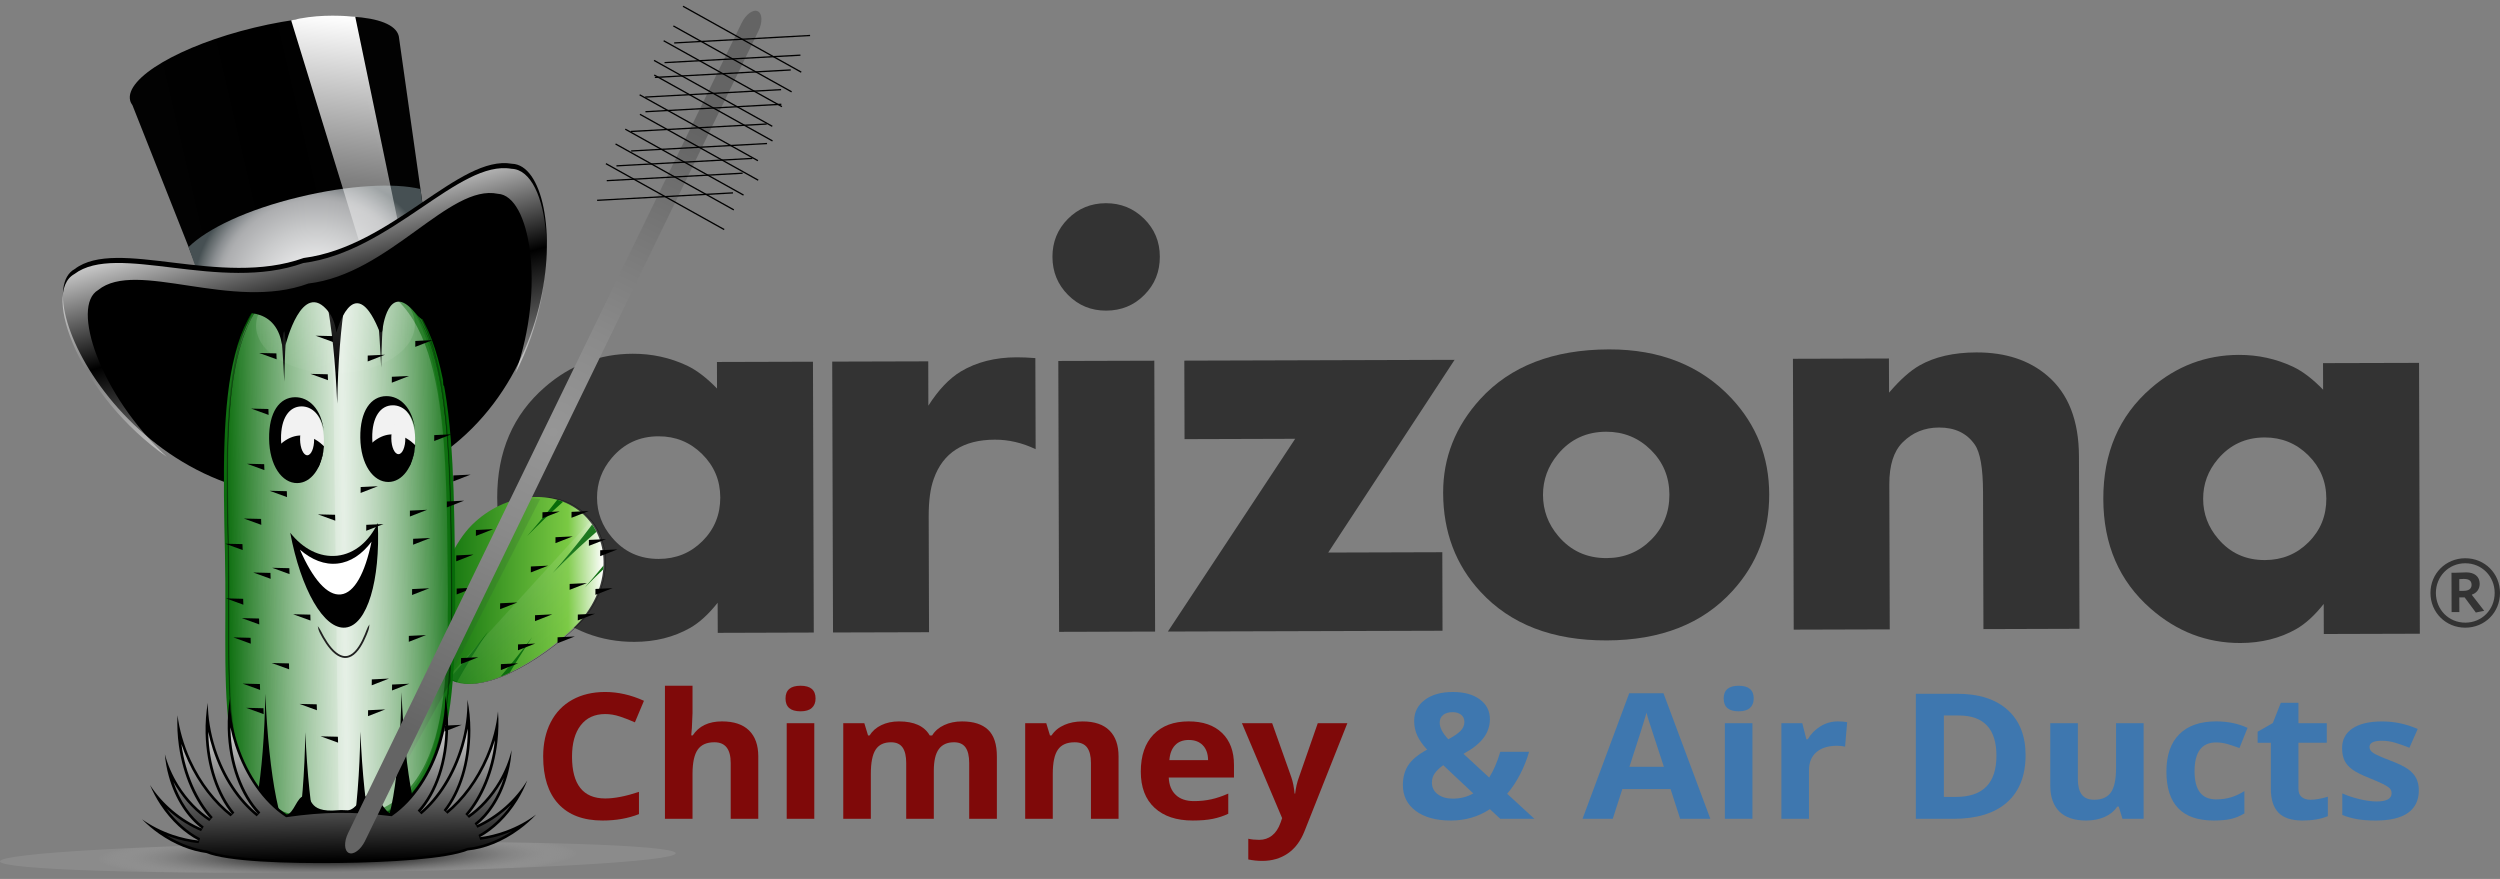 <?xml version="1.0" encoding="UTF-8"?> <svg xmlns="http://www.w3.org/2000/svg" xmlns:xlink="http://www.w3.org/1999/xlink" version="1.1" id="Layer_1" x="0px" y="0px" viewBox="0 0 1920 675" style="enable-background:new 0 0 1920 675;" xml:space="preserve"><rect x="0" y="0" width="1920" height="675" fill="#808080" stroke="none"/> <style type="text/css"> .st0{fill:#333333;} .st1{opacity:0.72;fill:none;stroke:#000000;stroke-width:0.25;stroke-miterlimit:10;} .st2{clip-path:url(#SVGID_00000134244778491324157380000014971723193932186257_);} .st3{fill:#076B09;} .st4{opacity:0.2;fill:url(#SVGID_00000080896449025932887160000006828116398030749109_);} .st5{opacity:0.16;fill:#2B4733;} .st6{fill:url(#SVGID_00000027605119799942826770000012945817992465914256_);} .st7{fill:url(#SVGID_00000127722221344785174540000000329671783141285308_);} .st8{fill:url(#SVGID_00000069375282800013490490000002764836224413798788_);} .st9{fill:url(#SVGID_00000132781947456951498350000015406504591082906554_);} .st10{opacity:0.22;} .st11{opacity:0.27;} .st12{fill:url(#SVGID_00000136376864285778036460000001149107547466080430_);} .st13{fill:url(#SVGID_00000145750407632717061040000002552440331885754528_);} .st14{opacity:0.28;} .st15{fill:url(#SVGID_00000109718780698173261040000016807768542469329536_);} .st16{opacity:0.67;} .st17{fill:#F2F2F2;} .st18{fill:#FFFFFF;} .st19{fill:#202020;} .st20{clip-path:url(#SVGID_00000008150606494938857830000013652746964058393991_);} .st21{opacity:0.28;fill:url(#SVGID_00000080202476986789641640000001053019237562229649_);} .st22{fill:url(#SVGID_00000060003558769631623650000014447502270831869339_);} .st23{fill:url(#SVGID_00000026164470265196829790000008051095179963958965_);} .st24{fill:url(#SVGID_00000115513149387103769630000007417089647448458930_);} .st25{fill:url(#SVGID_00000006687927971260463420000010999257701858429611_);} .st26{fill:none;stroke:#000000;stroke-miterlimit:10;} .st27{fill:#7F0909;} .st28{fill:#3E77AF;} </style> <g> <path class="st0" d="M624.98,485.8l-73.75,0.23l-0.08-23.11c-6.99,8.86-14.07,15.3-21.23,19.37c-12.49,7.06-26.75,10.63-42.7,10.66 c-25.84,0.08-48.84-8.75-69.03-26.43c-24.12-21.15-36.23-49.17-36.34-84.12c-0.09-35.53,12.17-63.94,36.73-85.2 c19.49-16.92,41.92-25.44,67.31-25.52c14.77-0.05,28.67,2.99,41.69,9.08c7.47,3.56,15.17,9.43,23.09,17.63L550.61,278l73.74-0.21 L624.98,485.8z M553.17,382.01c-0.04-13.08-4.72-24.19-13.97-33.32c-9.23-9.1-20.4-13.66-33.5-13.61 c-14.57,0.03-26.51,5.58-35.86,16.62c-7.57,8.93-11.36,19.12-11.32,30.58c0.04,11.48,3.89,21.66,11.5,30.54 c9.25,11,21.24,16.47,35.95,16.43c13.25-0.04,24.45-4.62,33.54-13.71C548.66,406.41,553.19,395.24,553.17,382.01z"></path> <path class="st0" d="M795.37,344.98c-10.31-4.92-20.74-7.35-31.33-7.31c-24.15,0.06-39.78,10.05-46.85,29.94 c-2.66,7.2-3.97,16.84-3.95,28.95l0.26,88.98l-73.74,0.21l-0.62-208.03l73.76-0.21l0.08,34.06c7.7-12.12,16.04-20.89,24.95-26.28 c12.05-7.21,26.36-10.84,42.88-10.88c3.94-0.01,8.7,0.19,14.34,0.61L795.37,344.98z"></path> <path class="st0" d="M890.75,197.07c0.04,11.62-3.93,21.46-11.88,29.42c-7.92,8.02-17.7,12.04-29.34,12.07 c-11.48,0.04-21.22-3.94-29.24-12c-7.99-8.02-11.98-17.77-12.01-29.25c-0.04-11.47,3.91-21.21,11.85-29.2 c7.96-8.01,17.68-12.01,29.14-12.05c11.47-0.03,21.25,3.92,29.34,11.87C886.67,175.88,890.74,185.6,890.75,197.07z"></path> <rect x="813.08" y="277.12" transform="matrix(1 -2.912625e-03 2.912625e-03 1 -1.107 2.477)" class="st0" width="73.73" height="208.03"></rect> <path class="st0" d="M1117.13,276.35l-97.07,148.01l87.64-0.26l0.16,60.31l-210.93,0.62L994.69,337l-84.96,0.26l-0.17-60.29 L1117.13,276.35z"></path> <path class="st0" d="M1358.75,379.61c0.08,28.84-9.32,53.62-28.27,74.3c-22.92,25.18-55.08,37.81-96.5,37.93 c-41.54,0.12-73.86-12.33-96.97-37.37c-19-20.55-28.59-45.88-28.68-75.91c-0.08-27.04,9.42-51.07,28.49-72.04 c23.08-25.32,56-38.06,98.77-38.19c39.27-0.1,70.67,12.44,94.23,37.61C1349.02,326.51,1358.68,351.08,1358.75,379.61z M1282.1,379.84c-0.04-13.5-4.79-24.95-14.25-34.3c-9.5-9.35-20.93-14-34.31-13.97c-15.18,0.05-27.49,5.78-37.01,17.22 c-7.68,9.19-11.53,19.65-11.51,31.34c0.05,11.86,3.94,22.36,11.7,31.5c9.58,11.38,21.93,17.04,37.1,16.99 c13.56-0.04,24.98-4.74,34.35-14.16C1277.48,405.06,1282.14,393.52,1282.1,379.84z"></path> <path class="st0" d="M1597.04,482.92l-73.76,0.23l-0.31-105.22c-0.05-18.36-2.17-30.51-6.35-36.47 c-6.12-8.79-15.26-13.16-27.42-13.12c-11.15,0.02-20.48,3.86-28.04,11.45c-6.84,6.87-10.2,17.58-10.16,32.15l0.33,111.41 l-73.76,0.22l-0.59-208.03l73.72-0.22l0.1,26.23c8.47-9.89,16.28-16.85,23.43-20.91c11.64-6.61,26.17-9.94,43.6-9.99 c22.39-0.07,40.62,5.93,54.67,18c16.02,13.68,24.06,34.29,24.15,61.78L1597.04,482.92z"></path> <path class="st0" d="M1858.44,486.7l-73.76,0.22l-0.06-23.1c-6.99,8.85-14.08,15.29-21.22,19.36 c-12.49,7.05-26.75,10.61-42.73,10.66c-25.81,0.07-48.84-8.75-69.01-26.46c-24.11-21.12-36.23-49.15-36.32-84.09 c-0.1-35.54,12.13-63.94,36.68-85.21c19.52-16.91,41.97-25.43,67.36-25.52c14.74-0.05,28.64,3,41.63,9.08 c7.5,3.58,15.19,9.44,23.13,17.65l-0.06-20.4l73.75-0.2L1858.44,486.7z M1786.62,382.89c-0.02-13.08-4.7-24.19-13.93-33.31 c-9.25-9.11-20.42-13.66-33.51-13.62c-14.56,0.04-26.52,5.59-35.86,16.62c-7.57,8.95-11.34,19.13-11.3,30.59 c0.02,11.47,3.87,21.66,11.46,30.54c9.25,11,21.22,16.47,35.99,16.42c13.2-0.03,24.42-4.61,33.49-13.7 C1782.14,407.31,1786.66,396.12,1786.62,382.89z"></path> <g> <path class="st0" d="M1893.42,482.06c-14.96,0.05-26.78-11.61-26.83-26.58c-0.05-14.97,11.71-26.7,26.67-26.75 c14.98-0.04,26.7,11.62,26.74,26.58C1920.04,470.28,1908.4,482.01,1893.42,482.06z M1893.27,432.59 c-12.76,0.05-22.51,10.11-22.51,22.86c0.06,12.78,9.9,22.77,22.66,22.75c12.77-0.04,22.52-10.12,22.49-22.88 C1915.87,442.57,1906.05,432.57,1893.27,432.59z M1901.45,470.42l-8.61-11.63l-4.1,0.01l0.05,11.26l-5.96,0.01l-0.09-30.21 l3.48-0.01c0,0,6.32-0.25,7.83-0.26c6.25,0,10.34,3.09,10.36,8.78c0.02,4.12-2.49,7.18-5.97,8.27l0,0.32l9.43,12.14 L1901.45,470.42z M1892.15,444.62c-0.9,0-2.3,0.1-3.43,0.16l0.03,8.99l3.28-0.01c4.19-0.01,6.15-1.76,6.14-4.63 C1898.16,445.84,1895.93,444.61,1892.15,444.62z"></path> </g> <path class="st1" d="M450.36,395.44c22.01,21.38,19.01,59.36-6.68,84.79c-25.67,25.45-78.75,59.33-100.72,37.95 c-22.02-21.38-4.62-89.93,21.05-115.38C377.51,389.41,421.71,367.6,450.36,395.44z"></path> <g> <defs> <path id="SVGID_1_" d="M448.81,395.78c21.99,21.4,19.01,59.36-6.69,84.79c-25.68,25.46-78.74,59.34-100.73,37.95 c-22.02-21.38-4.61-89.93,21.07-115.38C388.13,377.69,426.79,374.4,448.81,395.78z"></path> </defs> <linearGradient id="SVGID_00000006706254422893519780000008764197165723107751_" gradientUnits="userSpaceOnUse" x1="331.347" y1="453.484" x2="463.533" y2="453.484"> <stop offset="0" style="stop-color:#076B09"></stop> <stop offset="0.794" style="stop-color:#7AC943"></stop> <stop offset="1" style="stop-color:#FFFFFF"></stop> </linearGradient> <use xlink:href="#SVGID_1_" style="overflow:visible;fill:url(#SVGID_00000006706254422893519780000008764197165723107751_);"></use> <clipPath id="SVGID_00000086657011761588321090000001559048764470225546_"> <use xlink:href="#SVGID_1_" style="overflow:visible;"></use> </clipPath> <g style="clip-path:url(#SVGID_00000086657011761588321090000001559048764470225546_);"> <g> <path class="st3" d="M375.06,484.59c-32.29,42.84-61.83,71.85-69.13,66.88l29.26,19.96 C327.91,566.45,345.35,529.18,375.06,484.59z"></path> </g> <g> <path class="st3" d="M408.75,489.25c-32.28,42.85-61.84,71.85-69.13,66.88l29.24,19.97 C361.59,571.12,379.02,533.84,408.75,489.25z"></path> </g> <g> <path class="st3" d="M424.48,440.03c37.8-38.25,71.04-63.15,77.56-57.27l-26.27-23.62 C482.33,365.03,459.99,399.69,424.48,440.03z"></path> </g> <g> <path class="st3" d="M448.99,451.35c37.79-38.24,71.02-63.14,77.57-57.25l-26.28-23.63 C506.84,376.36,484.49,411.03,448.99,451.35z"></path> </g> <g> <path class="st3" d="M404.74,411.77c37.8-38.26,71.01-63.15,77.57-57.27l-26.3-23.62C462.58,336.77,440.24,371.44,404.74,411.77 z"></path> </g> </g> </g> <linearGradient id="SVGID_00000049218952634423708690000000184303479894901121_" gradientUnits="userSpaceOnUse" x1="356.554" y1="512.446" x2="428.138" y2="598.347" gradientTransform="matrix(1 -0.012 0.012 1 -5.213 -96.645)"> <stop offset="0" style="stop-color:#FFFFFF"></stop> <stop offset="1" style="stop-color:#FFFFFF;stop-opacity:0"></stop> </linearGradient> <path style="opacity:0.2;fill:url(#SVGID_00000049218952634423708690000000184303479894901121_);" d="M453.72,399.92L344.41,519.85 c23.06,17.79,73.77-14.74,98.71-39.48C467.14,456.57,471.31,421.81,453.72,399.92z"></path> <polyline class="st5" points="403.81,382.27 340.44,512.75 346.31,517.76 414.81,383.28 "></polyline> <polyline points="367.33,504.76 354.08,505.4 354.06,509.94 "></polyline> <polyline points="441.47,488.8 428.22,489.44 428.19,493.98 "></polyline> <polyline points="457.02,471.34 443.77,471.96 443.73,476.51 "></polyline> <polyline points="450.75,447.81 437.49,448.45 437.46,452.99 "></polyline> <polyline points="474.22,421.94 460.96,422.59 460.93,427.13 "></polyline> <polyline points="465.54,414.02 452.28,414.68 452.26,419.22 "></polyline> <polyline points="424.15,471.83 410.91,472.47 410.88,477.02 "></polyline> <polyline points="411.1,494.25 397.85,494.89 397.81,499.42 "></polyline> <polyline points="397.94,509.41 384.68,510.05 384.65,514.6 "></polyline> <polyline points="397.35,462.68 384.11,463.31 384.06,467.86 "></polyline> <polyline points="420.97,434.43 407.7,435.06 407.67,439.62 "></polyline> <polyline points="439.86,411.95 426.62,412.58 426.59,417.13 "></polyline> <polyline points="452.19,392.47 438.94,393.11 438.9,397.65 "></polyline> <polyline points="429.86,392.79 416.61,393.42 416.56,397.98 "></polyline> <radialGradient id="SVGID_00000149355661752574136740000008955915645149603981_" cx="1881.927" cy="1962.574" r="82.61" gradientTransform="matrix(2.223 -0.027 2.719783e-03 0.218 -3929.709 280.478)" gradientUnits="userSpaceOnUse"> <stop offset="0" style="stop-color:#000000"></stop> <stop offset="0.11" style="stop-color:#050505;stop-opacity:0.9"></stop> <stop offset="0.234" style="stop-color:#121212;stop-opacity:0.787"></stop> <stop offset="0.365" style="stop-color:#292929;stop-opacity:0.669"></stop> <stop offset="0.5" style="stop-color:#484848;stop-opacity:0.545"></stop> <stop offset="0.639" style="stop-color:#717171;stop-opacity:0.419"></stop> <stop offset="0.781" style="stop-color:#A3A3A3;stop-opacity:0.29"></stop> <stop offset="0.923" style="stop-color:#DDDDDD;stop-opacity:0.161"></stop> <stop offset="1" style="stop-color:#FFFFFF;stop-opacity:0.091"></stop> </radialGradient> <path style="fill:url(#SVGID_00000149355661752574136740000008955915645149603981_);" d="M518.93,655.3 c0.08,6.31-116.02,12.83-259.33,14.56C116.3,671.59,0.08,667.87,0,661.56c-0.08-6.31,116.02-12.83,259.33-14.56 C402.63,645.27,518.85,648.99,518.93,655.3z"></path> <linearGradient id="SVGID_00000034810411474719026540000016223303403950872207_" gradientUnits="userSpaceOnUse" x1="321.87" y1="430.763" x2="135.943" y2="490.445" gradientTransform="matrix(0.997 0.082 -0.082 0.997 36.056 -327.734)"> <stop offset="0" style="stop-color:#020202"></stop> <stop offset="0.551" style="stop-color:#000000"></stop> <stop offset="1" style="stop-color:#020202"></stop> </linearGradient> <path style="fill:url(#SVGID_00000034810411474719026540000016223303403950872207_);" d="M339.01,258.79L306.29,27.87l-0.03,0.01 c-0.04-0.1-0.01-0.2-0.04-0.28c-4.29-17.24-53.95-20.09-110.9-6.39c-56.97,13.72-99.64,38.81-95.35,56.05 c0.31,1.27,0.95,2.47,1.76,3.57l85,214.63L339.01,258.79z"></path> <g> <radialGradient id="SVGID_00000032624988485257569050000012491490496697832851_" cx="932.755" cy="1821.834" r="63.293" gradientTransform="matrix(1.493 0.12 -0.122 1.466 -927.287 -2556.573)" gradientUnits="userSpaceOnUse"> <stop offset="0" style="stop-color:#E5E2DF"></stop> <stop offset="0" style="stop-color:#F1EFEE"></stop> <stop offset="0" style="stop-color:#FFFFFF"></stop> <stop offset="0.188" style="stop-color:#F0F0F1"></stop> <stop offset="0.546" style="stop-color:#C9CACB"></stop> <stop offset="0.778" style="stop-color:#ADAEB0"></stop> <stop offset="0.816" style="stop-color:#A3A5A7"></stop> <stop offset="0.878" style="stop-color:#898D90"></stop> <stop offset="0.959" style="stop-color:#5F6769"></stop> <stop offset="1" style="stop-color:#465053"></stop> </radialGradient> <path style="fill:url(#SVGID_00000032624988485257569050000012491490496697832851_);" d="M339.01,272.05l-16.08-126.88 c-20.24-4.88-55.2-2.99-93.03,6.12c-40.11,9.65-70.56,24.21-85.09,38.45l41.9,118.99L339.01,272.05z"></path> </g> <linearGradient id="SVGID_00000041254140873438873350000013105228645251779727_" gradientUnits="userSpaceOnUse" x1="275.194" y1="571.571" x2="275.194" y2="320.034" gradientTransform="matrix(0.997 0.082 -0.082 0.997 36.056 -327.734)"> <stop offset="0" style="stop-color:#FFFFFF;stop-opacity:0"></stop> <stop offset="1" style="stop-color:#FFFFFF"></stop> </linearGradient> <path style="fill:url(#SVGID_00000041254140873438873350000013105228645251779727_);" d="M272.82,12.8 c-14.99-1.2-31.35-1.46-49.2,2.84l77.46,251.87l23.26-7.15L272.82,12.8z"></path> <path d="M393.18,125.76c45.89,1.39,47.86,208.36-115.35,250.95C113,413.1,17.33,228.69,57.4,206.59 c32.54-24.7,111.56,14.63,175.85-8.46C301.12,189.41,352.65,118.64,393.18,125.76z"></path> <path class="st3" d="M349.27,420.61c1.49,118.55,2.67,213.74-90.72,215.77c-100.78,2.19-83.15-92.6-85.79-211.13 c-2.71-122.01-3.38-213.85,80.42-218.15C342.08,202.53,347.8,302.06,349.27,420.61z"></path> <polyline class="st10" points="345.84,481.3 346.37,523 290.59,624.27 280.31,624.39 "></polyline> <g class="st11"> <g> <linearGradient id="SVGID_00000055703545569156628230000006461249116584555154_" gradientUnits="userSpaceOnUse" x1="256.399" y1="518.225" x2="342.394" y2="518.225" gradientTransform="matrix(1 -0.012 0.012 1 -5.213 -96.645)"> <stop offset="0" style="stop-color:#FFFFFF;stop-opacity:0.833"></stop> <stop offset="0.073" style="stop-color:#FFFFFF;stop-opacity:0.779"></stop> <stop offset="1" style="stop-color:#FFFFFF;stop-opacity:0.091"></stop> </linearGradient> <path style="fill:url(#SVGID_00000055703545569156628230000006461249116584555154_);" d="M343.52,417.46 c-1.45-116.32-6.9-214.24-88.62-213.54l5.37,428.91C346.09,627.67,344.98,533.83,343.52,417.46z"></path> </g> </g> <linearGradient id="SVGID_00000156589145292795994350000008097942732029602714_" gradientUnits="userSpaceOnUse" x1="170.635" y1="520.571" x2="342.517" y2="520.571" gradientTransform="matrix(1 -0.012 0.012 1 -5.213 -96.645)"> <stop offset="0" style="stop-color:#FFFFFF;stop-opacity:0"></stop> <stop offset="0.539" style="stop-color:#FFFFFF;stop-opacity:0.833"></stop> <stop offset="0.991" style="stop-color:#FFFFFF;stop-opacity:0.105"></stop> <stop offset="1" style="stop-color:#FFFFFF;stop-opacity:0.091"></stop> </linearGradient> <path style="fill:url(#SVGID_00000156589145292795994350000008097942732029602714_);" d="M343.67,419.73 c1.44,114.96,2.57,207.27-87.97,209.23c-97.73,2.13-80.65-89.79-83.21-204.72c-2.62-118.31-3.28-207.39,77.99-211.56 C336.69,208.25,342.23,304.77,343.67,419.73z"></path> <g class="st14"> <linearGradient id="SVGID_00000141428130990272233220000018299532760776093078_" gradientUnits="userSpaceOnUse" x1="173.537" y1="518.085" x2="345.419" y2="518.085" gradientTransform="matrix(1 -0.012 0.012 1 -5.213 -96.645)"> <stop offset="0" style="stop-color:#FFFFFF;stop-opacity:0"></stop> <stop offset="0.539" style="stop-color:#FFFFFF;stop-opacity:0.833"></stop> <stop offset="0.991" style="stop-color:#FFFFFF;stop-opacity:0.105"></stop> <stop offset="1" style="stop-color:#FFFFFF;stop-opacity:0.091"></stop> </linearGradient> <path style="fill:url(#SVGID_00000141428130990272233220000018299532760776093078_);" d="M346.54,417.2 c1.48,118.48,2.67,213.65-87.9,215.64c-97.72,2.15-80.67-92.59-83.28-211.05c-2.65-121.95-3.35-213.76,77.92-218.03 C339.49,199.22,345.06,298.71,346.54,417.2z"></path> <g> <path d="M346.04,417.2c0.27,21.78,0.58,43.56,0.17,65.34c-0.36,19.22-1.23,38.49-3.86,57.55c-2.18,15.79-5.54,31.7-12.01,46.34 c-5.45,12.33-13.34,23.71-24.31,31.73c-11.86,8.67-26.27,12.75-40.79,13.86c-15.44,1.18-31.95,0.09-46.26-6.27 c-11.54-5.14-20.74-13.86-26.94-24.83c-6.87-12.17-10.21-26.08-12.27-39.8c-2.59-17.18-3.2-34.62-3.48-51.97 c-0.32-20.22-0.04-40.45-0.11-60.68c-0.08-22.61-0.81-45.21-1.03-67.81c-0.21-20.91-0.12-41.85,1.25-62.73 c1.14-17.35,3.1-34.79,7.57-51.63c3.58-13.5,8.9-26.92,17.76-37.87c8.2-10.15,19.23-17.34,31.75-20.97 c14.48-4.2,30.89-4.7,45.53-0.99c13.11,3.32,24.58,10.67,33.25,21.03c9.53,11.39,15.5,25.41,19.73,39.52 c5.21,17.41,7.96,35.5,9.83,53.54c2.17,21.02,3.08,42.17,3.63,63.29C345.73,394.96,345.9,406.08,346.04,417.2 c0.01,0.64,1.01,0.64,1,0c-0.29-22.8-0.69-45.62-2.01-68.39c-1.15-19.84-2.93-39.72-6.63-59.27 c-3.03-16.04-7.35-32.13-14.89-46.69c-6.21-12-14.89-22.86-26.53-29.97c-12.49-7.63-27.23-10.21-41.71-9.72 c-14,0.48-28.13,3.67-39.95,11.48c-10.89,7.19-18.91,17.75-24.47,29.44c-6.73,14.15-10.24,29.68-12.52,45.11 c-2.83,19.17-3.76,38.59-4.12,57.94c-0.43,22.87,0.02,45.75,0.5,68.62c0.47,21.99,0.44,43.98,0.41,65.97 c-0.03,19.17-0.02,38.37,1.31,57.5c1.08,15.51,2.95,31.23,7.77,46.07c3.9,12.01,10.01,23.51,19.59,31.95 c10.16,8.96,23.17,13.49,36.45,15.2c15.98,2.06,33.17,1.23,48.45-4.15c12.56-4.42,23.49-12.28,31.63-22.83 c8.9-11.52,14.33-25.36,17.98-39.35c4.47-17.14,6.47-34.88,7.64-52.52c1.39-20.99,1.52-42.04,1.41-63.07 c-0.06-11.11-0.2-22.23-0.34-33.34C347.04,416.56,346.04,416.56,346.04,417.2z"></path> </g> </g> <g class="st16"> <g> <path d="M346.47,420.64c0.27,21.78,0.58,43.56,0.17,65.34c-0.37,19.25-1.24,38.56-3.88,57.65c-2.19,15.83-5.57,31.75-12.05,46.43 c-5.48,12.4-13.42,23.8-24.45,31.86c-11.91,8.71-26.4,12.79-40.97,13.91c-15.51,1.19-32.08,0.07-46.45-6.32 c-11.6-5.16-20.85-13.94-27.07-24.96c-6.89-12.2-10.24-26.14-12.31-39.89c-2.59-17.21-3.22-34.69-3.49-52.07 c-0.32-20.23-0.04-40.46-0.11-60.68c-0.08-22.61-0.81-45.21-1.04-67.82c-0.21-20.91-0.12-41.85,1.25-62.73 c1.14-17.38,3.11-34.86,7.58-51.73c3.6-13.56,8.96-27.03,17.85-38.03c8.24-10.2,19.33-17.41,31.91-21.06 c14.54-4.22,31.03-4.72,45.73-0.99c13.16,3.33,24.71,10.72,33.42,21.12c9.58,11.44,15.58,25.5,19.83,39.68 c5.22,17.44,7.97,35.57,9.84,53.64c2.18,21.02,3.08,42.17,3.63,63.29C346.16,398.4,346.33,409.52,346.47,420.64 c0,0.16,0.25,0.16,0.25,0c-0.29-22.8-0.69-45.62-2.01-68.39c-1.15-19.81-2.93-39.66-6.62-59.17c-3.03-16-7.33-32.07-14.86-46.6 c-6.18-11.94-14.81-22.76-26.4-29.83c-12.44-7.6-27.11-10.15-41.53-9.65c-13.94,0.48-27.99,3.65-39.75,11.41 c-10.83,7.15-18.8,17.67-24.33,29.3c-6.71,14.12-10.2,29.62-12.48,45.01c-2.82,19.13-3.74,38.52-4.1,57.84 c-0.42,22.87,0.02,45.75,0.51,68.62c0.47,21.99,0.44,43.98,0.41,65.98c-0.03,19.17-0.03,38.37,1.3,57.5 c1.08,15.48,2.94,31.16,7.76,45.97c3.88,11.95,9.96,23.39,19.49,31.79c10.08,8.89,23.01,13.39,36.19,15.09 c15.95,2.06,33.1,1.23,48.35-4.13c12.47-4.39,23.32-12.19,31.4-22.65c8.88-11.49,14.3-25.31,17.94-39.26 c4.47-17.11,6.46-34.81,7.63-52.42c1.39-20.99,1.52-42.05,1.42-63.07c-0.06-11.12-0.2-22.23-0.34-33.34 C346.72,420.48,346.47,420.48,346.47,420.64z"></path> </g> </g> <g> <path class="st17" d="M248.76,337.21c0.18,14.72-7.33,26.74-16.8,26.86c-9.48,0.12-17.32-11.72-17.49-26.44 c-0.19-14.73,7.36-26.75,16.82-26.86C240.76,310.65,248.57,322.49,248.76,337.21z"></path> <path d="M232.82,363.84c-9.2,0.12-16.78-10.53-16.99-26.69c-0.21-16.15,6.4-24.92,15.6-25.04c8.05-0.09,15.42,6.47,17.27,18.93 c-1.91-17.03-11.53-26.11-22.17-25.98c-11.73,0.14-20.13,11.34-19.87,31.93c0.25,20.6,9.93,34.16,21.64,34.03 c10.46-0.13,18.99-11.17,20.5-28.18C247.39,355.56,240.81,363.75,232.82,363.84z"></path> <path d="M248.82,342.82c0,0-17.16-19.77-36.59,1.47c0.13,10.01,20.56,24.15,20.56,24.15l7.25-5.3l4.92-5.09l2.84-8.48"></path> <path class="st17" d="M241.24,337.43c0.08,6.71-2.27,12.18-5.24,12.22c-2.97,0.03-5.45-5.39-5.54-12.09 c-0.09-6.71,2.27-12.19,5.24-12.22C238.69,325.3,241.15,330.71,241.24,337.43z"></path> </g> <g> <path class="st17" d="M318.81,336.37c0.19,14.72-7.36,26.75-16.82,26.86c-9.45,0.11-17.31-11.72-17.48-26.45 c-0.19-14.71,7.36-26.73,16.82-26.86C310.8,309.81,318.64,321.65,318.81,336.37z"></path> <path d="M302.89,362.99c-9.2,0.11-16.79-10.53-17.01-26.68c-0.2-16.16,6.4-24.94,15.62-25.04c8.05-0.11,15.42,6.46,17.27,18.92 c-1.93-17.02-11.54-26.11-22.16-25.98c-11.72,0.14-20.15,11.33-19.9,31.94c0.27,20.59,9.95,34.15,21.68,34.01 c10.45-0.13,18.98-11.18,20.5-28.17C317.44,354.72,310.88,362.91,302.89,362.99z"></path> <path d="M318.89,341.99c0,0-17.16-19.78-36.59,1.46c0.13,10.01,20.56,24.15,20.56,24.15l7.27-5.31l4.9-5.09l2.83-8.47"></path> <path class="st17" d="M311.29,336.57c0.09,6.71-2.27,12.19-5.23,12.22c-2.99,0.05-5.47-5.37-5.54-12.08 c-0.08-6.71,2.26-12.18,5.24-12.23C308.72,324.45,311.2,329.87,311.29,336.57z"></path> </g> <g> <path d="M258.98,426.79c-13.49,1.51-26.51-5.47-36.09-17.65c8.13,43.29,25.83,74.7,42.51,72.84c16.7-1.87,26.75-36.38,24.75-80.35 C283.59,415.62,272.49,425.28,258.98,426.79z"></path> </g> <path class="st18" d="M259.29,432.8c-10.04,1.13-19.93-2.86-28.93-10.64c9.88,22.5,20.94,35.54,31.42,34.36 c10.45-1.17,18.56-16.35,23.56-40.5C278.16,425.59,269.3,431.69,259.29,432.8z"></path> <g> <g> <g> <g> <path class="st19" d="M244.04,480.86c0.28,1.85,0.58,3.1,1.54,5.09l0.59,1.16l1.49,2.75c1.56,2.75,3.6,5.92,5.97,8.66 c2.35,2.75,5.15,5.03,7.68,6c2.52,1.03,4.41,0.75,4.38,0.77c-0.03-0.03,1.88,0.05,4.27-1.27c2.39-1.28,4.86-3.9,6.81-6.94 c1.97-3.02,3.57-6.47,4.75-9.33l1.18-3.02c0.75-2.08,0.91-3.34,1.04-5.21c-1.01,1.59-1.63,2.68-2.4,4.71l-1.17,2.98 c-1.16,2.82-2.73,6.19-4.63,9.09c-1.87,2.93-4.2,5.36-6.3,6.47c-2.08,1.15-3.66,1.07-3.64,1.1c0.02-0.03-1.53,0.23-3.75-0.67 c-2.22-0.84-4.86-2.95-7.12-5.6c-2.28-2.64-4.27-5.74-5.81-8.44l-1.47-2.7l-0.58-1.14 C245.91,483.39,245.17,482.38,244.04,480.86z"></path> </g> </g> </g> </g> <g> <defs> <path id="SVGID_00000023283422657005822810000003779181846098751907_" d="M349.27,420.61c1.49,118.55,2.67,213.74-90.72,215.77 c-100.78,2.19-83.15-92.6-85.79-211.13c-2.71-122.01-3.38-213.85,80.42-218.15C342.08,202.53,347.8,302.06,349.27,420.61z"></path> </defs> <clipPath id="SVGID_00000076567811393204821510000017206521027186176931_"> <use xlink:href="#SVGID_00000023283422657005822810000003779181846098751907_" style="overflow:visible;"></use> </clipPath> <g style="clip-path:url(#SVGID_00000076567811393204821510000017206521027186176931_);"> <g> <path d="M203.77,532.83c-1.04,63.73-9.2,112.16-19.74,112.28l42.29-0.5C215.79,644.73,206.42,596.52,203.77,532.83z"></path> </g> <g> <path d="M308.34,531.57c-1.05,63.73-9.2,112.15-19.74,112.26l42.28-0.51C320.35,643.46,310.99,595.27,308.34,531.57z"></path> </g> <g> <path d="M234.5,562.36c-1.08,63.74-9.2,112.15-19.74,112.26l42.26-0.51C246.49,674.25,237.14,626.04,234.5,562.36z"></path> </g> <g> <path d="M218.3,293.09c1.06-63.75,9.21-112.16,19.74-112.28l-42.28,0.51C206.31,181.2,215.66,229.38,218.3,293.09z"></path> </g> <g> <path d="M258.99,310.03c1.06-63.76,9.2-112.16,19.74-112.28l-42.29,0.52C247,198.12,256.34,246.31,258.99,310.03z"></path> </g> <g> <path d="M292.73,282.18c1.06-63.73,9.23-112.14,19.74-112.26l-42.27,0.52C280.74,170.29,290.09,218.49,292.73,282.18z"></path> </g> <g> <path d="M276.78,561.85c-1.07,63.74-9.21,112.15-19.75,112.27l42.28-0.5C288.78,673.74,279.42,625.55,276.78,561.85z"></path> </g> </g> </g> <linearGradient id="SVGID_00000029028296012905000420000016256727994508620196_" gradientUnits="userSpaceOnUse" x1="258.575" y1="386.629" x2="258.575" y2="312.531" gradientTransform="matrix(1 -0.012 0.012 1 -5.213 -96.645)"> <stop offset="0" style="stop-color:#FFFFFF;stop-opacity:0.091"></stop> <stop offset="0.019" style="stop-color:#FFFFFF;stop-opacity:0.105"></stop> <stop offset="1" style="stop-color:#FFFFFF;stop-opacity:0.833"></stop> </linearGradient> <path style="opacity:0.28;fill:url(#SVGID_00000029028296012905000420000016256727994508620196_);" d="M318.6,249 c0.26,20.45-26.81,37.36-60.5,37.77c-33.67,0.41-61.16-15.84-61.42-36.3c-0.25-20.47,26.83-37.38,60.5-37.79 C290.86,212.27,318.36,228.52,318.6,249z"></path> <path d="M180.62,241.22c0,0,31.02-8.21,36.03,23.87c1.99-23.71,2.64-0.04,2.64-0.04s12.65-51.73,33.08-25.55 c5.23,6.69,5.95,16.01,5.95,16.01s12.87-48.73,32.23-3.16c2.71,6.37,3.23,0.61,3.23,0.61s4.26-37.48,24.82-13 c20.22,24.05-12.28-44.56-12.28-44.56l-87.15,9.08l-57.21,15.52"></path> <linearGradient id="SVGID_00000132773559029856196360000006684059675351401400_" gradientUnits="userSpaceOnUse" x1="218.488" y1="453.578" x2="295.153" y2="666.104" gradientTransform="matrix(0.997 0.082 -0.082 0.997 36.056 -327.734)"> <stop offset="0" style="stop-color:#FFFFFF"></stop> <stop offset="0.436" style="stop-color:#FFFFFF;stop-opacity:0"></stop> <stop offset="1" style="stop-color:#FFFFFF;stop-opacity:0.833"></stop> </linearGradient> <path style="fill:url(#SVGID_00000132773559029856196360000006684059675351401400_);" d="M75.37,222.77 c29.41-23.97,102.86,16.71,161.5-5.02c62.21-7.36,108.14-76.78,145.54-68.91c24.55,1.32,36.77,71.45,13.48,137.65 c37.53-72.01,26.17-155.97-3.01-156.86c-40.51-7.12-92.05,63.65-159.92,72.38c-64.28,23.09-143.29-16.25-175.85,8.47 c-25.46,14.03,3.95,93.54,71.01,140.37C76.36,302.7,54.23,235.07,75.37,222.77z"></path> <path d="M411.71,625.58c-6.57,4.92-14.38,9.24-23.18,12.48c-6.75,2.47-13.5,4.07-19.98,4.91c10.47-5.78,20.77-15.53,28.71-28.25 c3.14-5.05,5.7-10.2,7.68-15.32c-4.24,6.95-9.87,13.79-16.84,19.97c-7.1,6.29-14.71,11.1-22.34,14.55 c10.83-8.37,20.11-23.03,24.58-40.96c1.44-5.73,2.27-11.41,2.58-16.86c-1.89,7.88-5.13,16.06-9.83,24.03 c-6.69,11.27-15.2,20.29-24.12,26.4c11.65-13.42,20.33-33.47,23-56.6c0.94-8.12,1.08-16.03,0.5-23.58 c-1.18,11.12-4.13,22.89-9.18,34.61c-7.69,17.87-18.77,32.51-30.96,42.46c11.56-14.69,18.97-37.23,18.92-62.57 c-0.02-8.16-0.81-16.05-2.25-23.49c0.13,11.19-1.42,23.24-5.08,35.43c-6.51,21.85-18.16,39.81-31.61,51.12 c13.24-14.47,21.9-38.63,21.85-66.05c0.01-8.17-0.81-16.05-2.27-23.48c0.14,11.17-1.42,23.21-5.07,35.42 c-7.31,24.53-21.08,44.19-36.62,54.96c-4.47-0.56-10.27-14.33-14.84-14.72c-6.53-0.56-11.87,12.36-18.39,12.24 c-2.47-0.05-4.94-0.26-7.37-0.03c-25.14,2.37-18.38-11.67-25.95-10.96c-5.66,0.55-7.86,13.43-13.42,14.23 c-15.67-10.44-29.82-29.67-37.7-53.86c-3.95-12.11-5.81-24.11-5.95-35.29c-1.26,7.47-1.86,15.37-1.68,23.53 c0.65,27.41,9.9,51.35,23.51,65.5c-13.73-10.97-25.83-28.65-32.89-50.34c-3.94-12.1-5.8-24.1-5.95-35.28 c-1.26,7.47-1.86,15.37-1.67,23.53c0.6,25.33,8.55,47.7,20.48,62.1c-12.43-9.66-23.85-24.02-32.02-41.71 c-5.33-11.59-8.59-23.3-10.05-34.38c-0.37,7.57-0.03,15.48,1.11,23.57c3.27,23.06,12.44,42.9,24.4,56.03 c-9.07-5.89-17.81-14.7-24.76-25.82c-4.9-7.84-8.34-15.95-10.43-23.79c0.44,5.45,1.4,11.09,3.01,16.81 c4.91,17.79,14.56,32.22,25.59,40.33c-7.7-3.26-15.46-7.87-22.68-14c-7.12-6.01-12.94-12.71-17.34-19.56 c2.12,5.07,4.8,10.16,8.07,15.12c8.26,12.54,18.79,22.02,29.41,27.57c-6.53-0.69-13.28-2.13-20.1-4.44 c-8.89-3.02-16.82-7.16-23.49-11.92c3.86,3.93,8.27,7.71,13.19,11.15c11.88,8.3,24.65,13.24,36.22,14.77 c15.98,6.58,61.89,8.12,101.61,7.64c38.78-0.47,82.56-3.01,99.04-9.61c12.51-1.17,26.67-6.61,39.63-16.15 C403.62,633.48,407.95,629.61,411.71,625.58z"></path> <linearGradient id="SVGID_00000011749588852564091080000003324872700824573076_" gradientUnits="userSpaceOnUse" x1="256.711" y1="760.641" x2="256.711" y2="657.51" gradientTransform="matrix(1 -0.012 0.012 1 -5.213 -96.645)"> <stop offset="0" style="stop-color:#FFFFFF;stop-opacity:0"></stop> <stop offset="1" style="stop-color:#FFFFFF;stop-opacity:0.833"></stop> </linearGradient> <path style="fill:url(#SVGID_00000011749588852564091080000003324872700824573076_);" d="M260.1,660.77 c-24.14,0.29-82.27,0.14-100.79-7.5c-10.62-1.48-21.5-5.55-31.45-11.7c1.32,0.52,2.67,1.01,4.04,1.48 c6.74,2.28,13.65,3.8,20.56,4.54l1.2-3.81c-9.43-4.91-18.42-12.85-25.69-22.63c1.05,0.97,2.11,1.92,3.22,2.85 c7.06,5.96,14.87,10.76,23.21,14.31l2.06-3.49c-10.04-7.37-18.37-19.71-23.32-34.31c0.69,1.22,1.42,2.44,2.17,3.63 c6.86,10.99,15.64,20.13,25.39,26.45l2.67-3.04c-12.12-13.31-20.84-33.35-23.9-54.96c-0.07-0.41-0.11-0.8-0.17-1.22 c1.46,4.43,3.19,8.82,5.19,13.15c7.92,17.19,19.5,32.27,32.6,42.46l2.9-2.88c-12.16-14.69-19.45-36.88-20.02-60.86 c-0.01-0.4-0.02-0.79-0.02-1.2c0.93,4.57,2.14,9.12,3.61,13.63c6.94,21.34,18.86,39.54,33.55,51.28l2.82-2.97 c-13.77-14.31-22.34-38.28-22.95-64.15c-0.01-0.4-0.02-0.79-0.02-1.19c0.94,4.55,2.14,9.1,3.59,13.62 c7.74,23.76,21.79,43.78,38.53,54.93l0.69,0.45l0.8-0.12c13.73-2,26.88-3.1,39.07-3.24c12.6-0.16,26.14,0.67,40.32,2.48l0.8,0.11 l0.66-0.46c16.59-11.52,30.23-31.97,37.42-56.05c1.35-4.55,2.43-9.12,3.27-13.7c0,0.39-0.01,0.78,0,1.18 c0.04,25.86-7.93,50.05-21.33,64.68l2.89,2.9c14.39-12.08,25.86-30.58,32.26-52.08c1.34-4.56,2.45-9.12,3.27-13.71 c0.01,0.4,0.01,0.79,0.01,1.2c0.05,23.99-6.71,46.34-18.49,61.32l2.95,2.81c12.86-10.5,24.06-25.85,31.54-43.23 c1.89-4.38,3.51-8.8,4.85-13.27c-0.05,0.41-0.08,0.81-0.12,1.21c-2.53,21.69-10.75,41.93-22.54,55.52l2.76,2.98 c9.58-6.55,18.13-15.91,24.72-27.04c0.72-1.23,1.4-2.46,2.08-3.69c-4.59,14.72-12.61,27.25-22.47,34.87l2.16,3.43 c8.22-3.73,15.92-8.73,22.82-14.85c1.09-0.97,2.12-1.94,3.15-2.93c-7.01,9.94-15.8,18.09-25.1,23.24l1.28,3.78 c6.91-0.9,13.77-2.6,20.43-5.04c1.36-0.5,2.72-1.02,4.04-1.57c-11.08,7.25-23.1,11.74-34.29,12.79 C344.82,656.73,309.02,660.18,260.1,660.77z"></path> <linearGradient id="SVGID_00000025423935142703551440000003685173074299991725_" gradientUnits="userSpaceOnUse" x1="210.117" y1="729.713" x2="210.117" y2="729.713" gradientTransform="matrix(1 -0.012 0.012 1 -5.213 -96.645)"> <stop offset="0" style="stop-color:#FFFFFF;stop-opacity:0"></stop> <stop offset="1" style="stop-color:#FFFFFF;stop-opacity:0.833"></stop> </linearGradient> <path style="fill:url(#SVGID_00000025423935142703551440000003685173074299991725_);" d="M213.86,630.41"></path> <polyline points="173.49,459.55 186.74,459.88 186.9,464.42 "></polyline> <polyline points="179.2,489.51 192.46,489.83 192.61,494.37 "></polyline> <polyline points="185.7,474.71 198.95,475.02 199.12,479.57 "></polyline> <polyline points="194.45,439.68 207.7,439.99 207.86,444.54 "></polyline> <polyline points="172.96,417.58 186.21,417.88 186.36,422.43 "></polyline> <polyline points="187.25,398.23 200.51,398.53 200.67,403.09 "></polyline> <polyline points="189.64,356.17 202.9,356.49 203.05,361.04 "></polyline> <polyline points="207.02,376.92 220.28,377.23 220.42,381.78 "></polyline> <polyline points="208.96,436.05 222.22,436.37 222.37,440.93 "></polyline> <polyline points="208.66,509.19 221.93,509.49 222.07,514.05 "></polyline> <polyline points="186.33,525.01 199.6,525.34 199.74,529.87 "></polyline> <polyline points="189.07,543.61 202.34,543.92 202.49,548.46 "></polyline> <polyline points="230,540.61 243.25,540.92 243.39,545.47 "></polyline> <polyline points="225.05,471.73 238.33,472.04 238.46,476.59 "></polyline> <polyline points="244.09,395.04 257.35,395.35 257.5,399.89 "></polyline> <polyline points="192.88,313.8 206.13,314.11 206.29,318.66 "></polyline> <polyline points="199.02,271.09 212.28,271.4 212.43,275.94 "></polyline> <polyline points="238.47,287.13 251.72,287.45 251.88,291.98 "></polyline> <polyline points="242.37,257.81 255.63,258.13 255.78,262.67 "></polyline> <polyline points="246.22,565.5 259.49,565.81 259.64,570.36 "></polyline> <polyline points="298.77,521.14 285.54,521.78 285.49,526.32 "></polyline> <polyline points="314.18,288.74 300.94,289.36 300.91,293.92 "></polyline> <polyline points="295.67,272.42 282.42,273.06 282.38,277.61 "></polyline> <polyline points="290.25,373.41 277,374.04 276.95,378.59 "></polyline> <polyline points="314.36,525.1 301.12,525.74 301.07,530.29 "></polyline> <polyline points="295.92,544.83 282.69,545.46 282.65,550.01 "></polyline> <polyline points="294.56,402.45 281.3,403.07 281.26,407.63 "></polyline> <polyline points="363.97,451.36 350.73,452 350.7,456.54 "></polyline> <polyline points="363.65,425.91 350.41,426.55 350.38,431.08 "></polyline> <polyline points="361.41,364.5 348.17,365.14 348.13,369.69 "></polyline> <polyline points="360.81,316.79 347.56,317.43 347.53,321.98 "></polyline> <polyline points="353.81,291.05 340.56,291.68 340.51,296.22 "></polyline> <polyline points="332.22,261.2 318.96,261.85 318.94,266.39 "></polyline> <polyline points="328.07,391.51 314.81,392.15 314.8,396.69 "></polyline> <polyline points="330.54,413.16 317.3,413.79 317.26,418.34 "></polyline> <polyline points="327.22,487.73 313.99,488.36 313.96,492.92 "></polyline> <polyline points="470.55,451.67 457.3,452.3 457.27,456.85 "></polyline> <polyline points="378.76,406.4 365.5,407.03 365.48,411.59 "></polyline> <polyline points="354.64,556.65 341.39,557.28 341.35,561.83 "></polyline> <polyline points="329.75,451.78 316.5,452.41 316.46,456.97 "></polyline> <polyline points="356.48,384.49 343.22,385.14 343.19,389.68 "></polyline> <polyline points="346.75,333.53 333.5,334.17 333.47,338.71 "></polyline> <radialGradient id="SVGID_00000054977737039601561370000012262767244767023525_" cx="424.904" cy="331.829" r="255.216" gradientUnits="userSpaceOnUse"> <stop offset="0" style="stop-color:#E5E2DF"></stop> <stop offset="0" style="stop-color:#D6D4D1"></stop> <stop offset="0" style="stop-color:#AFAFAE"></stop> <stop offset="0" style="stop-color:#969696"></stop> <stop offset="0.321" style="stop-color:#8A8A8A"></stop> <stop offset="0.9" style="stop-color:#6A6A6A"></stop> <stop offset="1" style="stop-color:#646464"></stop> </radialGradient> <path style="fill:url(#SVGID_00000054977737039601561370000012262767244767023525_);" d="M280.31,645.91 c-3.28,6.71-8.84,10.8-12.4,9.14l0,0c-3.59-1.68-3.85-8.48-0.6-15.19L569.52,17.75c3.26-6.71,8.82-10.81,12.4-9.13l0,0 c3.58,1.66,3.83,8.47,0.57,15.19L280.31,645.91z"></path> <g> <line class="st26" x1="509.69" y1="31.28" x2="600.52" y2="81.9"></line> <line class="st26" x1="502.92" y1="59.45" x2="607.28" y2="53.73"></line> </g> <g> <line class="st26" x1="524.54" y1="4.81" x2="615.37" y2="55.43"></line> <line class="st26" x1="517.78" y1="32.98" x2="622.14" y2="27.26"></line> </g> <g> <line class="st26" x1="502.47" y1="57.63" x2="593.29" y2="108.25"></line> <line class="st26" x1="495.7" y1="85.8" x2="600.06" y2="80.08"></line> </g> <g> <line class="st26" x1="491.48" y1="87.78" x2="582.31" y2="138.4"></line> <line class="st26" x1="484.72" y1="115.95" x2="589.08" y2="110.23"></line> </g> <g> <line class="st26" x1="480.21" y1="99.21" x2="571.04" y2="149.83"></line> <line class="st26" x1="473.44" y1="127.38" x2="577.8" y2="121.66"></line> </g> <g> <line class="st26" x1="502.29" y1="46.39" x2="593.12" y2="97.01"></line> <line class="st26" x1="495.52" y1="74.56" x2="599.88" y2="68.84"></line> </g> <g> <line class="st26" x1="517.15" y1="19.92" x2="607.97" y2="70.54"></line> <line class="st26" x1="510.38" y1="48.09" x2="614.74" y2="42.37"></line> </g> <g> <line class="st26" x1="491.25" y1="72.8" x2="582.08" y2="123.42"></line> <line class="st26" x1="484.48" y1="100.97" x2="588.84" y2="95.25"></line> </g> <g> <line class="st26" x1="465.35" y1="125.68" x2="556.18" y2="176.3"></line> <line class="st26" x1="458.59" y1="153.85" x2="562.95" y2="148.13"></line> </g> <g> <line class="st26" x1="472.75" y1="110.57" x2="563.58" y2="161.19"></line> <line class="st26" x1="465.99" y1="138.74" x2="570.34" y2="133.02"></line> </g> <path class="st27" d="M464.81,548.39c-8.11,0-14.38,2.88-18.83,8.64c-4.45,5.76-6.67,13.78-6.67,24.07 c0,21.41,8.5,32.12,25.5,32.12c7.13,0,15.77-1.68,25.92-5.06v17.08c-8.34,3.29-17.65,4.93-27.93,4.93 c-14.78,0-26.08-4.24-33.91-12.71c-7.83-8.47-11.74-20.63-11.74-36.49c0-9.98,1.92-18.73,5.77-26.24 c3.85-7.51,9.37-13.27,16.57-17.28c7.2-4,15.64-6.01,25.32-6.01c9.87,0,19.78,2.26,29.74,6.77l-6.95,16.55 c-3.8-1.71-7.62-3.2-11.46-4.46C472.29,549.02,468.51,548.39,464.81,548.39z"></path> <path class="st27" d="M582.37,628.85h-21.19v-42.89c0-10.6-4.17-15.9-12.51-15.9c-5.93,0-10.21,1.9-12.85,5.71 c-2.64,3.81-3.96,9.98-3.96,18.52v34.55h-21.19v-102.2h21.19v20.82c0,1.62-0.16,5.43-0.49,11.43l-0.49,5.91H532 c4.73-7.18,12.23-10.77,22.51-10.77c9.12,0,16.05,2.32,20.77,6.96c4.72,4.64,7.09,11.29,7.09,19.97V628.85z"></path> <path class="st27" d="M603.28,536.44c0-6.52,3.84-9.79,11.53-9.79c7.69,0,11.54,3.26,11.54,9.79c0,3.11-0.96,5.53-2.88,7.26 c-1.92,1.73-4.81,2.59-8.65,2.59C607.13,546.29,603.28,543.01,603.28,536.44z M625.38,628.85h-21.19v-73.43h21.19V628.85z"></path> <path class="st27" d="M717.16,628.85h-21.19v-42.89c0-5.3-0.94-9.27-2.81-11.92c-1.88-2.65-4.83-3.97-8.86-3.97 c-5.42,0-9.36,1.88-11.81,5.65c-2.46,3.77-3.68,9.96-3.68,18.59v34.55h-21.19v-73.43h16.19l2.85,9.39h1.18 c2.08-3.37,5.09-6.01,9.03-7.92c3.93-1.9,8.45-2.86,13.55-2.86c11.63,0,19.5,3.59,23.62,10.77h1.88c2.08-3.42,5.15-6.06,9.21-7.95 c4.05-1.88,8.63-2.82,13.72-2.82c8.8,0,15.46,2.13,19.98,6.4c4.52,4.27,6.77,11.11,6.77,20.52v47.88h-21.26v-42.89 c0-5.3-0.94-9.27-2.81-11.92c-1.88-2.65-4.83-3.97-8.86-3.97c-5.19,0-9.07,1.75-11.64,5.25c-2.57,3.51-3.86,9.06-3.86,16.69V628.85 z"></path> <path class="st27" d="M859.04,628.85h-21.19v-42.89c0-5.3-1-9.27-2.99-11.92c-1.99-2.65-5.16-3.97-9.52-3.97 c-5.93,0-10.21,1.87-12.85,5.62c-2.64,3.74-3.96,9.95-3.96,18.62v34.55h-21.19v-73.43h16.19l2.85,9.39h1.18 c2.36-3.55,5.62-6.23,9.76-8.04c4.15-1.82,8.86-2.73,14.14-2.73c9.03,0,15.89,2.31,20.57,6.93c4.68,4.62,7.02,11.29,7.02,20V628.85 z"></path> <path class="st27" d="M916.01,630.16c-12.51,0-22.28-3.26-29.32-9.79c-7.04-6.52-10.56-15.77-10.56-27.72 c0-12.31,3.25-21.82,9.76-28.54c6.51-6.72,15.51-10.08,26.99-10.08c10.98,0,19.53,2.96,25.64,8.87c6.11,5.91,9.17,14.08,9.17,24.5 v9.72H897.6c0.23,5.69,2.01,10.14,5.35,13.33c3.33,3.2,8.01,4.8,14.03,4.8c4.68,0,9.1-0.46,13.27-1.38 c4.17-0.92,8.52-2.39,13.06-4.4v15.5c-3.71,1.75-7.67,3.05-11.88,3.91C927.22,629.74,922.08,630.16,916.01,630.16z M913.02,568.29 c-4.49,0-8.01,1.35-10.56,4.04c-2.55,2.69-4.01,6.52-4.38,11.46h29.74c-0.09-4.95-1.46-8.77-4.1-11.46 C921.08,569.64,917.51,568.29,913.02,568.29z"></path> <path class="st27" d="M953.81,555.42h23.21l14.66,41.31c1.25,3.59,2.1,7.84,2.57,12.74h0.42c0.51-4.51,1.5-8.76,2.99-12.74 l14.38-41.31h22.72l-32.86,82.82c-3.01,7.66-7.3,13.4-12.89,17.21c-5.59,3.81-12.1,5.72-19.56,5.72c-3.66,0-7.25-0.37-10.77-1.12 v-15.9c2.55,0.57,5.32,0.85,8.34,0.85c3.75,0,7.03-1.08,9.83-3.25c2.8-2.17,4.99-5.44,6.57-9.82l1.25-3.61L953.81,555.42z"></path> <path class="st28" d="M1178.43,628.85h-26.2l-7.99-7.42c-8.85,5.82-18.85,8.74-30.01,8.74c-11.3,0-20.27-2.45-26.89-7.36 c-6.62-4.9-9.94-11.54-9.94-19.9c0-6,1.4-11.11,4.2-15.34c2.8-4.22,7.61-8.18,14.42-11.86c-3.48-3.76-6-7.37-7.58-10.8 c-1.57-3.44-2.36-7.2-2.36-11.27c0-6.66,2.7-12.02,8.1-16.09c5.39-4.07,12.61-6.11,21.64-6.11c8.62,0,15.51,1.89,20.67,5.68 c5.16,3.79,7.75,8.86,7.75,15.21c0,5.21-1.6,9.97-4.8,14.29c-3.2,4.31-8.36,8.42-15.49,12.31l19.73,18.2 c3.29-5.12,6.14-11.71,8.54-19.77h22.1c-1.67,5.91-3.96,11.68-6.88,17.3c-2.92,5.63-6.23,10.61-9.94,14.95L1178.43,628.85z M1099.71,601c0,3.76,1.49,6.76,4.49,9c2.99,2.23,6.82,3.35,11.5,3.35c5.84,0,11.1-1.33,15.77-4.01l-23.07-21.67 c-2.68,1.93-4.81,3.94-6.36,6.04C1100.49,595.81,1099.71,598.24,1099.71,601z M1124.66,554.43c0-2.32-0.83-4.15-2.5-5.48 c-1.67-1.33-3.82-2.01-6.46-2.01c-3.1,0-5.55,0.7-7.33,2.1c-1.78,1.41-2.67,3.39-2.67,5.98c0,3.85,2.2,8.1,6.6,12.74 c3.98-2.1,7.04-4.17,9.17-6.21C1123.59,559.52,1124.66,557.15,1124.66,554.43z"></path> <path class="st28" d="M1290.36,628.85l-7.37-22.86h-37.03l-7.37,22.86h-23.21l35.85-96.42h26.33l35.99,96.42H1290.36z M1277.86,588.92c-6.81-20.71-10.65-32.42-11.5-35.14c-0.86-2.71-1.47-4.86-1.84-6.44c-1.53,5.61-5.91,19.47-13.13,41.58H1277.86z"></path> <path class="st28" d="M1323.78,536.44c0-6.52,3.84-9.79,11.53-9.79c7.69,0,11.54,3.26,11.54,9.79c0,3.11-0.96,5.53-2.88,7.26 s-4.81,2.59-8.65,2.59C1327.62,546.29,1323.78,543.01,1323.78,536.44z M1345.87,628.85h-21.19v-73.43h21.19V628.85z"></path> <path class="st28" d="M1411.46,554.04c2.87,0,5.26,0.19,7.16,0.59l-1.6,18.79c-1.71-0.44-3.8-0.66-6.25-0.66 c-6.76,0-12.03,1.65-15.81,4.93c-3.78,3.28-5.66,7.88-5.66,13.79v37.37h-21.19v-73.43h16.05l3.13,12.35h1.04 c2.41-4.12,5.66-7.43,9.76-9.95C1402.19,555.3,1406.65,554.04,1411.46,554.04z"></path> <path class="st28" d="M1555.64,579.92c0,15.81-4.76,27.91-14.28,36.32c-9.52,8.41-23.26,12.61-41.23,12.61h-28.77v-96.03h31.89 c16.58,0,29.46,4.14,38.63,12.41C1551.05,553.51,1555.64,565.07,1555.64,579.92z M1533.26,580.44c0-20.62-9.64-30.94-28.91-30.94 h-11.46v62.53h9.24C1522.89,612.04,1533.26,601.5,1533.26,580.44z"></path> <path class="st28" d="M1630.05,628.85l-2.85-9.39h-1.11c-2.27,3.42-5.49,6.06-9.65,7.91c-4.17,1.86-8.92,2.79-14.24,2.79 c-9.13,0-16-2.31-20.64-6.93c-4.63-4.62-6.95-11.27-6.95-19.94v-47.88h21.19v42.89c0,5.3,1,9.27,2.99,11.92 c1.99,2.65,5.16,3.97,9.52,3.97c5.93,0,10.22-1.87,12.85-5.62c2.64-3.74,3.96-9.95,3.96-18.62v-34.55h21.19v73.43H1630.05z"></path> <path class="st28" d="M1700.08,630.16c-24.18,0-36.27-12.55-36.27-37.64c0-12.48,3.29-22.01,9.86-28.6 c6.58-6.59,16-9.89,28.28-9.89c8.99,0,17.05,1.66,24.18,4.99l-6.25,15.5c-3.34-1.27-6.44-2.31-9.31-3.12 c-2.87-0.81-5.74-1.21-8.62-1.21c-11.02,0-16.54,7.4-16.54,22.2c0,14.36,5.52,21.54,16.54,21.54c4.08,0,7.85-0.51,11.32-1.55 c3.48-1.03,6.95-2.64,10.42-4.83v17.15c-3.43,2.06-6.89,3.48-10.39,4.27C1709.82,629.77,1705.41,630.16,1700.08,630.16z"></path> <path class="st28" d="M1774.43,614.2c3.7,0,8.15-0.77,13.34-2.3v14.91c-5.28,2.23-11.76,3.35-19.45,3.35 c-8.47,0-14.65-2.03-18.51-6.08c-3.87-4.05-5.8-10.13-5.8-18.23v-35.4h-10.15v-8.48l11.67-6.7l6.12-15.5h13.55v15.63h21.75v15.04 h-21.75v35.4c0,2.85,0.85,4.95,2.53,6.31C1769.41,613.52,1771.65,614.2,1774.43,614.2z"></path> <path class="st28" d="M1857.66,607.05c0,7.53-2.77,13.27-8.3,17.21c-5.54,3.94-13.81,5.91-24.84,5.91 c-5.65,0-10.47-0.36-14.45-1.09c-3.99-0.72-7.71-1.78-11.18-3.18v-16.55c3.94,1.75,8.37,3.22,13.3,4.4 c4.94,1.18,9.28,1.77,13.03,1.77c7.69,0,11.53-2.1,11.53-6.3c0-1.58-0.51-2.86-1.53-3.84c-1.02-0.99-2.78-2.11-5.28-3.35 c-2.5-1.25-5.84-2.7-10.01-4.36c-5.97-2.37-10.36-4.56-13.17-6.57c-2.8-2.01-4.84-4.32-6.11-6.93c-1.28-2.61-1.91-5.82-1.91-9.62 c0-6.52,2.67-11.57,8.02-15.14c5.35-3.57,12.93-5.35,22.75-5.35c9.36,0,18.46,1.93,27.31,5.78l-6.39,14.45 c-3.89-1.58-7.53-2.87-10.91-3.88c-3.38-1.01-6.83-1.51-10.35-1.51c-6.25,0-9.38,1.6-9.38,4.8c0,1.8,1,3.35,3.02,4.66 c2.02,1.31,6.43,3.27,13.24,5.85c6.07,2.32,10.51,4.49,13.34,6.5c2.82,2.01,4.91,4.34,6.25,6.96 C1856.99,600.28,1857.66,603.41,1857.66,607.05z"></path> </g> </svg> 